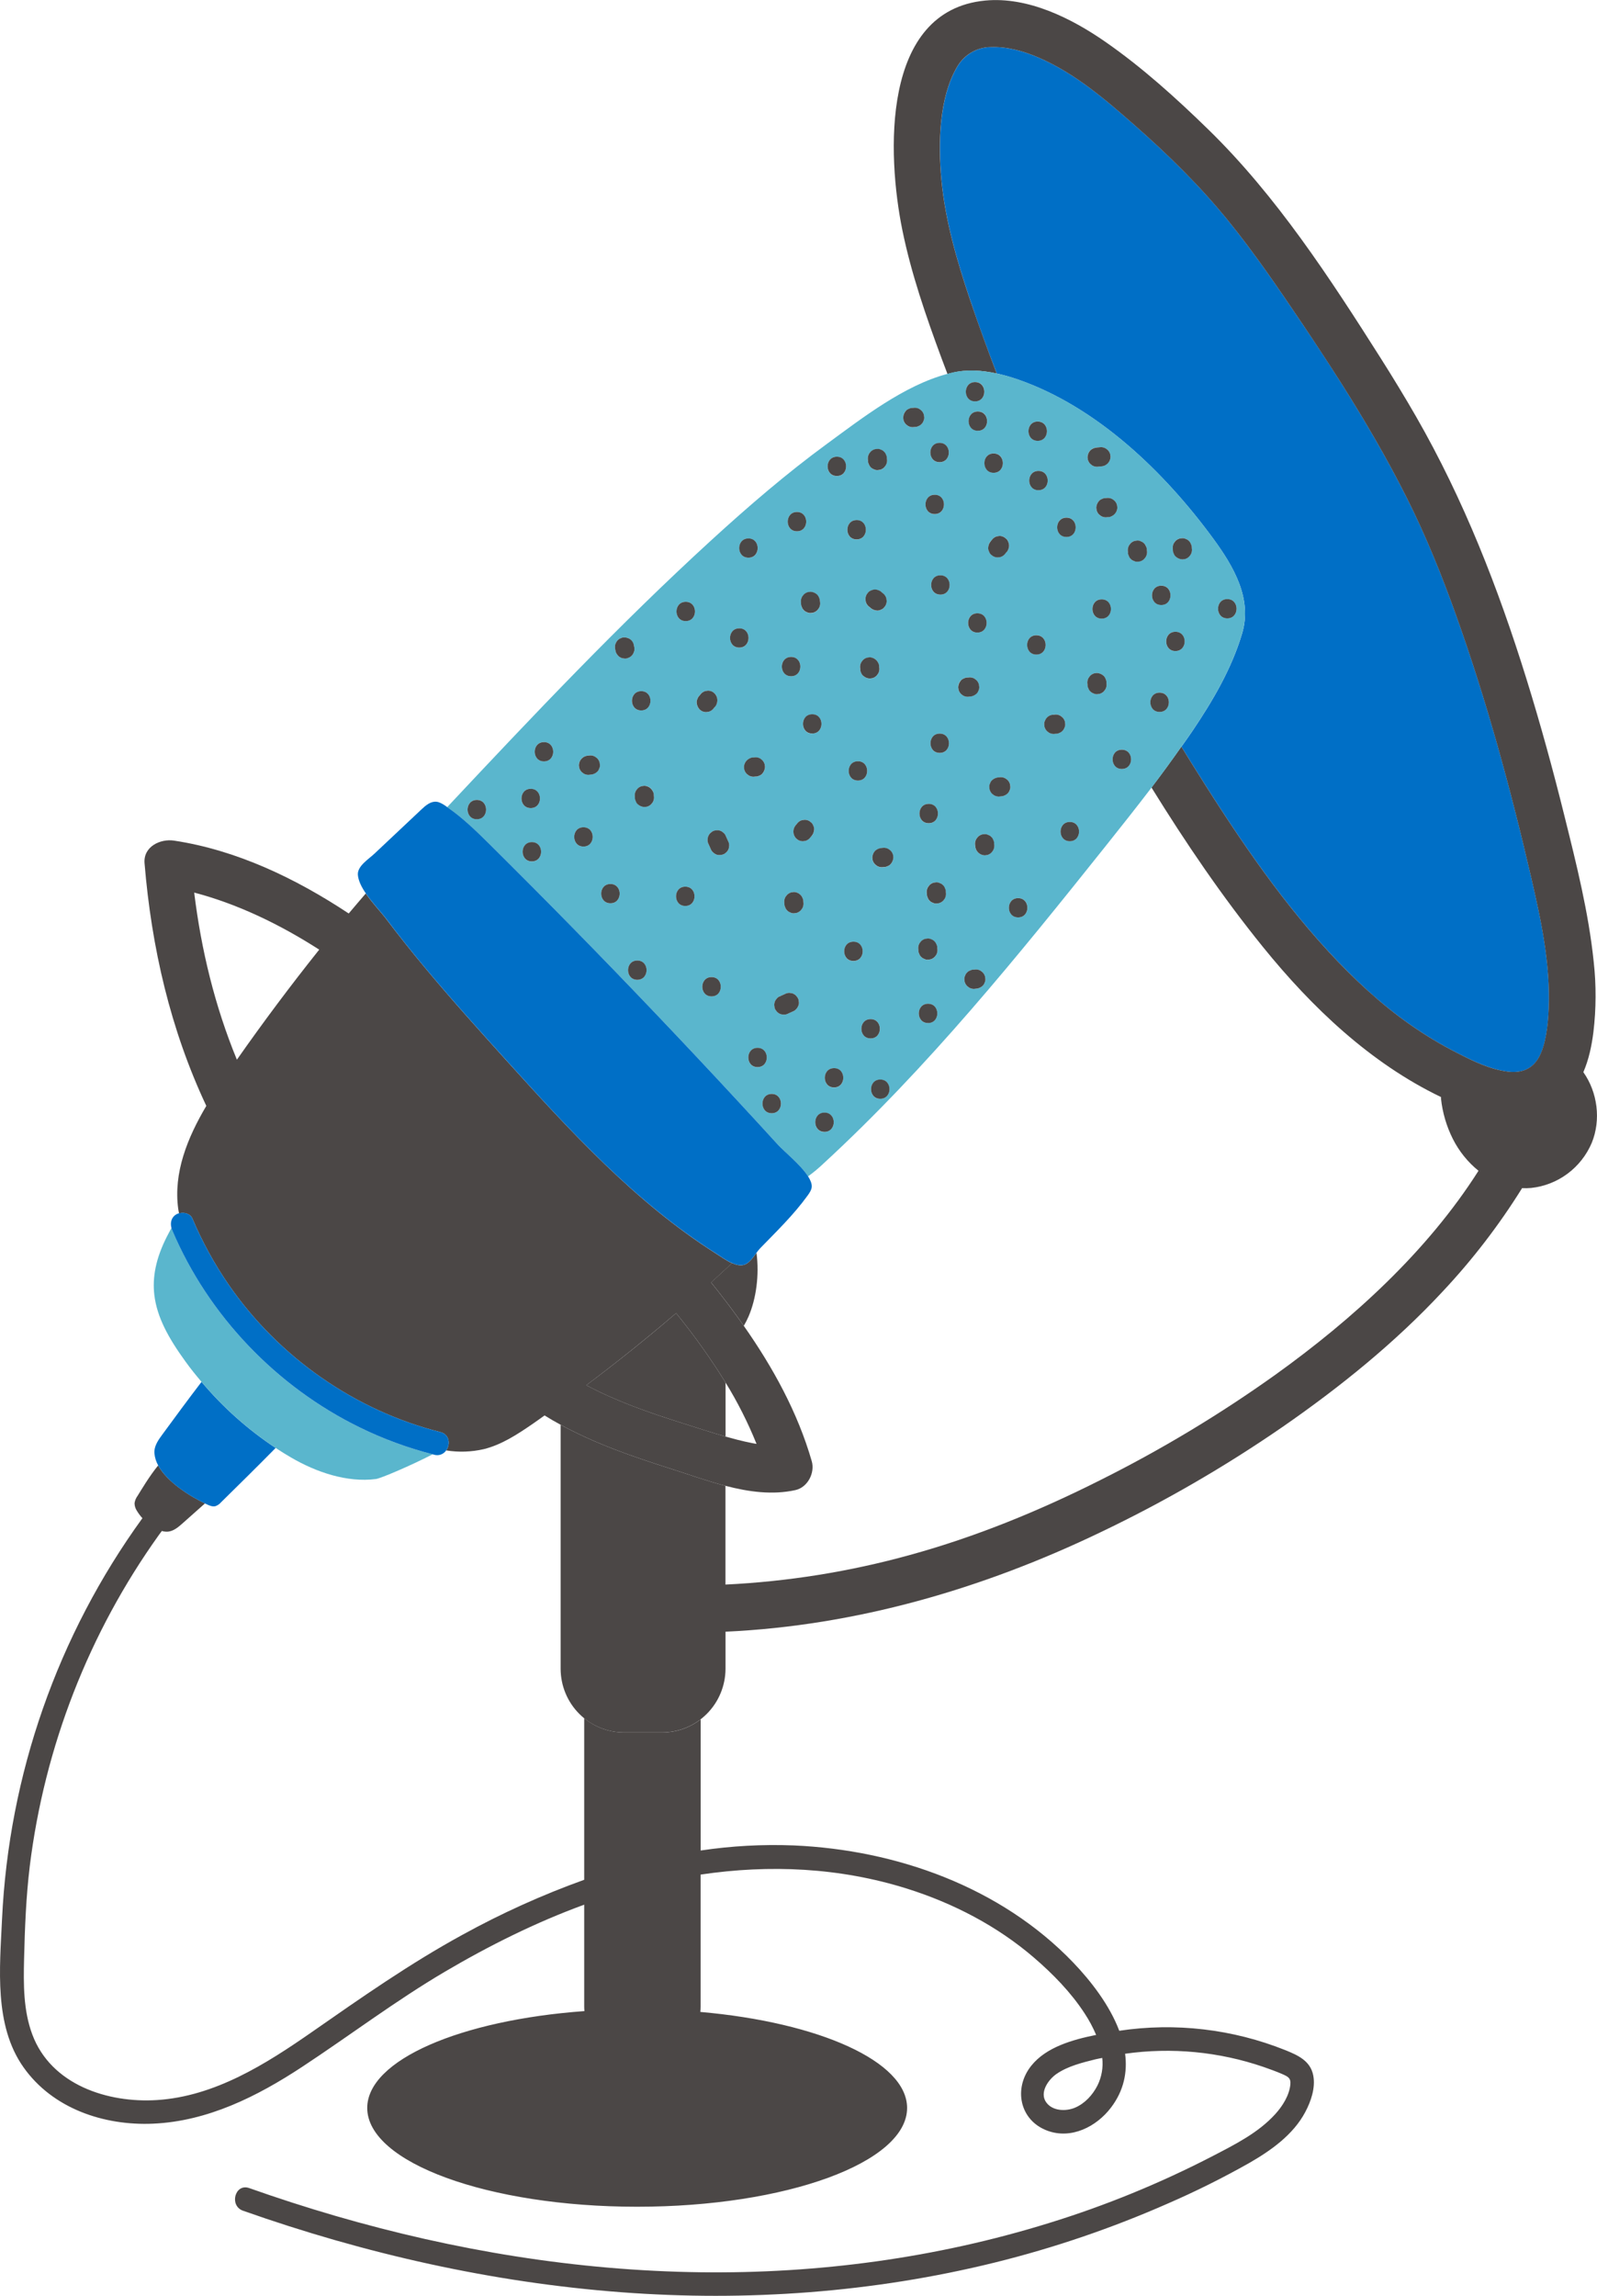<svg xmlns="http://www.w3.org/2000/svg" width="80" height="115" viewBox="0 0 80 115" fill="none"><path d="M66.543 47.655C67.799 49.02 69.178 50.306 70.653 51.333C71.412 51.865 72.208 52.343 73.035 52.763C73.824 53.162 74.631 53.565 75.547 53.68C76.257 53.768 76.783 53.518 77.088 52.966C77.439 52.34 77.549 51.361 77.583 50.522C77.672 48.299 77.207 46.121 76.709 43.969C75.684 39.548 74.49 35.161 72.966 30.886C72.242 28.854 71.441 26.863 70.472 24.937C69.472 22.944 68.343 21.02 67.152 19.136C66.537 18.167 65.908 17.207 65.265 16.257C64.064 14.476 62.855 12.691 61.5 11.024C60.099 9.296 58.514 7.747 56.846 6.279C55.387 4.995 53.87 3.692 52.076 2.907C51.286 2.561 50.448 2.329 49.623 2.36C49.279 2.365 48.942 2.461 48.646 2.638C48.35 2.816 48.106 3.068 47.937 3.37C47.046 4.899 46.991 7.162 47.16 8.994C47.351 11.055 47.943 13.078 48.601 15.031C49.017 16.267 49.462 17.492 49.932 18.709C50.29 18.788 50.643 18.888 50.989 19.009C54.955 20.385 58.324 23.639 60.772 26.976C61.792 28.368 62.741 29.984 62.223 31.729C61.697 33.501 60.747 35.111 59.722 36.632C59.547 36.892 59.364 37.145 59.183 37.402C59.336 37.65 59.487 37.899 59.641 38.147C61.724 41.488 63.891 44.774 66.543 47.655Z" fill="#006FC6"></path><path d="M49.929 18.708C49.462 17.49 49.019 16.265 48.598 15.03C47.94 13.076 47.348 11.053 47.157 8.992C46.988 7.161 47.043 4.898 47.934 3.369C48.103 3.067 48.347 2.814 48.643 2.637C48.939 2.46 49.276 2.364 49.62 2.359C50.447 2.327 51.284 2.559 52.073 2.905C53.867 3.69 55.384 4.994 56.843 6.278C58.511 7.746 60.093 9.294 61.497 11.022C62.852 12.689 64.061 14.474 65.262 16.255C65.903 17.207 66.532 18.166 67.149 19.135C68.34 21.018 69.469 22.942 70.469 24.935C71.438 26.863 72.239 28.853 72.963 30.885C74.487 35.159 75.681 39.547 76.706 43.968C77.204 46.12 77.669 48.297 77.58 50.521C77.546 51.36 77.433 52.339 77.085 52.964C76.779 53.516 76.254 53.767 75.544 53.679C74.628 53.565 73.821 53.162 73.032 52.761C72.205 52.341 71.409 51.863 70.65 51.331C69.178 50.304 67.796 49.018 66.54 47.654C63.888 44.772 61.721 41.486 59.638 38.144C59.484 37.896 59.332 37.65 59.18 37.399C58.694 38.092 58.195 38.775 57.683 39.449C59.393 42.214 61.225 44.913 63.264 47.431C65.716 50.462 68.651 53.255 72.185 54.952C72.185 54.979 72.185 54.999 72.185 55.028C72.26 55.736 72.463 56.424 72.783 57.058C73.094 57.672 73.53 58.213 74.064 58.645C71.485 62.704 67.748 66.086 63.917 68.841C61.129 70.834 58.19 72.604 55.127 74.135C52.056 75.681 48.883 76.983 45.567 77.894C42.554 78.726 39.461 79.222 36.341 79.372V74.426C35.401 74.182 34.477 73.848 33.609 73.572C31.701 72.965 29.825 72.32 28.084 71.368V83.594C28.087 84.438 28.42 85.246 29.012 85.842C29.604 86.438 30.406 86.775 31.243 86.778H33.185C34.021 86.773 34.823 86.437 35.414 85.841C36.006 85.245 36.34 84.437 36.344 83.594V81.733C42.879 81.433 49.221 79.591 55.129 76.752C58.308 75.234 61.363 73.466 64.266 71.463C67.132 69.475 69.887 67.254 72.269 64.692C73.762 63.102 75.094 61.367 76.248 59.514C76.4 59.521 76.552 59.519 76.704 59.505C77.363 59.434 77.991 59.188 78.524 58.791C79.057 58.394 79.476 57.861 79.737 57.247C80.207 56.097 80.031 54.716 79.316 53.706C79.588 53.077 79.732 52.395 79.82 51.701C79.96 50.527 79.965 49.342 79.834 48.167C79.578 45.703 78.969 43.285 78.373 40.887C77.8 38.576 77.171 36.278 76.465 34.005C75.048 29.445 73.322 25.024 70.944 20.88C70.376 19.892 69.781 18.915 69.171 17.951C66.618 13.927 63.945 9.817 60.526 6.483C58.92 4.917 57.217 3.377 55.377 2.099C53.666 0.909 51.487 -0.176 49.351 0.028C44.126 0.527 44.437 7.757 45.2 11.513C45.647 13.71 46.385 15.834 47.162 17.936C47.261 18.203 47.363 18.467 47.463 18.733C47.546 18.711 47.629 18.687 47.711 18.669C48.439 18.496 49.194 18.547 49.929 18.708Z" fill="#4B4746"></path><path d="M7.668 106.376C10.405 106.255 12.882 105.014 15.136 103.53C17.534 101.951 19.816 100.219 22.293 98.76C24.519 97.449 26.841 96.293 29.265 95.406V100.509C29.265 100.586 29.27 100.661 29.277 100.737C23.074 101.186 18.396 103.187 18.396 105.589C18.396 108.321 24.45 110.537 31.918 110.537C39.386 110.537 45.44 108.321 45.44 105.589C45.44 103.256 41.026 101.301 35.083 100.779C35.092 100.689 35.097 100.599 35.097 100.509V93.899C38.549 93.385 42.071 93.542 45.455 94.609C47.756 95.336 49.956 96.476 51.794 98.058C52.741 98.872 53.645 99.796 54.33 100.848C54.556 101.19 54.75 101.552 54.91 101.93C53.73 102.167 52.405 102.542 51.662 103.472C50.751 104.607 51.074 106.216 52.474 106.73C53.665 107.168 54.921 106.532 55.65 105.575C56.304 104.718 56.48 103.792 56.361 102.873C58.691 102.544 61.066 102.77 63.293 103.534C63.606 103.642 63.919 103.756 64.223 103.887C64.503 104.011 64.672 104.08 64.639 104.414C64.584 104.965 64.246 105.497 63.884 105.896C63.03 106.838 61.852 107.424 60.743 108.001C58.114 109.361 55.371 110.484 52.545 111.354C46.903 113.103 40.997 113.895 35.1 113.819C28.907 113.741 22.751 112.725 16.806 110.996C15.352 110.572 13.911 110.108 12.483 109.602C11.772 109.351 11.467 110.487 12.173 110.736C18.294 112.897 24.675 114.336 31.149 114.822C37.405 115.292 43.738 114.837 49.836 113.331C52.804 112.597 55.704 111.608 58.504 110.375C59.895 109.771 61.253 109.094 62.574 108.348C63.661 107.724 64.779 106.936 65.384 105.797C65.671 105.258 65.903 104.583 65.787 103.966C65.647 103.227 65.016 102.949 64.392 102.695C61.751 101.637 58.879 101.301 56.068 101.722C55.583 100.433 54.64 99.221 53.759 98.302C50.133 94.522 44.904 92.661 39.766 92.439C38.206 92.377 36.643 92.462 35.099 92.693V86.122C34.55 86.547 33.877 86.778 33.185 86.778H31.247C30.525 86.776 29.825 86.525 29.265 86.065V94.16C27.165 94.914 25.126 95.835 23.17 96.913C20.534 98.353 18.091 100.067 15.628 101.783C13.305 103.4 10.759 105.008 7.864 105.193C5.4 105.351 2.556 104.434 1.616 101.903C1.169 100.704 1.175 99.395 1.206 98.13C1.244 96.577 1.304 95.025 1.491 93.479C2.231 87.49 4.455 81.785 7.958 76.889C8.007 76.818 8.058 76.755 8.107 76.688C8.21 76.718 8.318 76.729 8.424 76.72C8.704 76.689 8.938 76.49 9.151 76.3L10.268 75.307C9.509 74.945 8.376 74.238 7.922 73.406C7.485 73.937 7.089 74.613 6.888 74.933C6.809 75.039 6.758 75.164 6.74 75.296C6.741 75.434 6.783 75.569 6.861 75.683C6.94 75.813 7.031 75.935 7.134 76.047C2.886 81.908 0.44 88.897 0.101 96.147C-0.011 98.573 -0.306 101.449 1.173 103.545C2.638 105.627 5.215 106.484 7.668 106.376ZM54.979 104.458C54.74 104.932 54.348 105.364 53.853 105.574C53.402 105.766 52.737 105.751 52.417 105.319C52.047 104.825 52.515 104.166 52.927 103.883C53.495 103.492 54.214 103.318 54.872 103.153C54.986 103.125 55.101 103.106 55.216 103.083C55.271 103.555 55.188 104.032 54.979 104.458Z" fill="#4B4746"></path><path d="M10.268 75.309L10.394 75.369C10.518 75.425 10.654 75.478 10.787 75.446C10.899 75.408 10.998 75.34 11.075 75.249C11.991 74.347 12.907 73.445 13.808 72.529C12.419 71.61 11.169 70.496 10.095 69.219C9.43 70.09 8.779 70.971 8.133 71.855C7.956 72.096 7.773 72.349 7.737 72.65C7.731 72.705 7.731 72.76 7.737 72.815C7.759 73.024 7.824 73.227 7.927 73.409C8.373 74.241 9.509 74.947 10.268 75.309Z" fill="#006FC6"></path><path d="M13.81 72.529C14.065 72.698 14.325 72.859 14.59 73.013C15.832 73.737 17.38 74.273 18.83 74.085C19.082 74.052 20.608 73.397 21.674 72.847C20.413 72.524 19.189 72.073 18.019 71.5C13.867 69.472 10.442 65.911 8.631 61.63C8.614 61.59 8.6 61.548 8.589 61.505C8.509 61.655 8.43 61.804 8.354 61.954C7.804 63.041 7.626 63.98 7.732 64.872C7.866 65.989 8.444 67.032 9.293 68.203C9.546 68.556 9.817 68.889 10.096 69.219C11.17 70.496 12.421 71.611 13.81 72.529Z" fill="#5AB6CD"></path><path d="M37.896 62.755C37.715 62.999 37.52 63.288 37.261 63.358C37.079 63.407 36.874 63.358 36.671 63.27C36.321 63.593 35.975 63.917 35.62 64.236C36.188 64.942 36.741 65.666 37.26 66.411C37.348 66.262 37.426 66.107 37.496 65.948C37.879 65.061 38.043 63.87 37.896 62.755Z" fill="#4B4746"></path><path d="M36.346 71.959V69.253C35.596 68.042 34.769 66.881 33.869 65.777C32.409 67.031 30.909 68.234 29.367 69.387C30.876 70.188 32.474 70.748 34.131 71.271C34.866 71.503 35.603 71.748 36.346 71.959Z" fill="#4B4746"></path><path d="M32.864 50.794C34.235 52.234 35.597 53.684 36.948 55.143C37.624 55.873 38.297 56.605 38.968 57.34C39.288 57.693 40.111 58.348 40.479 58.925C40.748 58.731 41.003 58.518 41.243 58.29C46.467 53.483 50.956 47.933 55.389 42.377C56.159 41.408 56.934 40.436 57.686 39.449C58.2 38.775 58.699 38.092 59.183 37.398C59.363 37.142 59.547 36.889 59.722 36.629C60.747 35.108 61.697 33.498 62.222 31.725C62.741 29.981 61.792 28.364 60.772 26.972C58.32 23.635 54.957 20.381 50.989 19.005C50.642 18.885 50.288 18.786 49.929 18.708C49.191 18.547 48.436 18.496 47.705 18.663C47.622 18.682 47.539 18.706 47.457 18.728C45.29 19.305 43.196 20.935 41.425 22.233C39.393 23.721 37.482 25.368 35.623 27.068C30.999 31.297 26.689 35.859 22.4 40.432C23.171 40.961 23.843 41.617 24.506 42.275C27.334 45.074 30.119 47.914 32.864 50.794ZM61.48 30.01C62.098 30.01 62.097 30.975 61.48 30.975C60.862 30.975 60.863 30.01 61.48 30.01ZM49.321 49.229C49.302 49.289 49.267 49.342 49.222 49.385C49.129 49.47 49.009 49.52 48.883 49.526L48.786 49.535C48.701 49.535 48.617 49.513 48.543 49.469L48.447 49.394C48.388 49.335 48.346 49.262 48.323 49.182L48.307 49.054C48.304 48.989 48.318 48.925 48.347 48.868C48.367 48.808 48.401 48.755 48.447 48.712C48.489 48.666 48.542 48.632 48.601 48.613C48.658 48.583 48.722 48.568 48.786 48.571L48.883 48.562C48.968 48.562 49.052 48.585 49.125 48.628L49.222 48.703C49.28 48.762 49.323 48.835 49.345 48.915C49.35 48.957 49.357 49.001 49.362 49.043C49.365 49.108 49.351 49.172 49.321 49.229ZM49.742 42.606C49.717 42.639 49.692 42.671 49.666 42.704C49.608 42.763 49.536 42.806 49.456 42.828L49.329 42.845C49.203 42.842 49.082 42.79 48.993 42.7C48.904 42.611 48.852 42.489 48.85 42.362C48.85 42.33 48.843 42.297 48.84 42.264C48.84 42.178 48.863 42.094 48.906 42.021C48.93 41.987 48.955 41.955 48.981 41.922C49.039 41.864 49.111 41.821 49.191 41.798L49.318 41.781C49.383 41.778 49.446 41.793 49.503 41.823C49.562 41.842 49.616 41.876 49.657 41.922C49.743 42.016 49.793 42.137 49.797 42.264C49.797 42.297 49.804 42.33 49.807 42.362C49.808 42.448 49.786 42.532 49.744 42.606H49.742ZM48.958 31.686C48.34 31.686 48.34 30.72 48.958 30.72C49.575 30.72 49.579 31.686 48.96 31.686H48.958ZM55.185 30.987C54.567 30.987 54.568 30.021 55.185 30.021C55.801 30.021 55.804 30.987 55.187 30.987H55.185ZM58.879 32.611C58.261 32.611 58.262 31.645 58.879 31.645C59.495 31.645 59.499 32.613 58.882 32.613L58.879 32.611ZM58.809 27.195L58.884 27.097C58.942 27.038 59.015 26.995 59.094 26.973L59.221 26.956C59.286 26.952 59.349 26.967 59.406 26.997C59.465 27.016 59.518 27.051 59.561 27.097C59.606 27.139 59.64 27.193 59.659 27.253C59.69 27.31 59.704 27.374 59.701 27.438C59.701 27.471 59.707 27.504 59.71 27.536C59.71 27.622 59.688 27.706 59.645 27.78L59.57 27.878C59.511 27.937 59.439 27.98 59.36 28.002L59.232 28.019C59.106 28.014 58.986 27.964 58.893 27.878C58.808 27.784 58.758 27.663 58.753 27.536C58.753 27.504 58.746 27.471 58.744 27.438C58.744 27.354 58.767 27.271 58.81 27.199L58.809 27.195ZM58.171 29.335C58.788 29.335 58.787 30.301 58.171 30.301C57.554 30.301 57.554 29.338 58.171 29.338L58.171 29.335ZM58.089 34.693C58.707 34.693 58.705 35.659 58.089 35.659C57.472 35.659 57.473 34.696 58.089 34.696L58.089 34.693ZM56.559 27.313L56.633 27.215C56.692 27.156 56.764 27.113 56.844 27.09L56.971 27.073C57.096 27.079 57.217 27.129 57.31 27.215C57.355 27.257 57.39 27.31 57.409 27.37C57.439 27.427 57.453 27.491 57.45 27.556C57.453 27.589 57.456 27.622 57.459 27.654C57.459 27.74 57.437 27.824 57.394 27.898C57.369 27.93 57.344 27.963 57.319 27.996C57.261 28.054 57.188 28.097 57.109 28.12L56.982 28.137C56.917 28.14 56.853 28.126 56.797 28.095C56.738 28.076 56.685 28.042 56.643 27.996C56.557 27.902 56.508 27.781 56.502 27.654C56.502 27.622 56.496 27.589 56.493 27.556C56.493 27.471 56.516 27.388 56.559 27.315L56.559 27.313ZM56.196 38.516C55.578 38.516 55.58 37.551 56.196 37.551C56.813 37.551 56.814 38.518 56.197 38.518L56.196 38.516ZM55.831 25.081C55.889 25.14 55.932 25.213 55.954 25.293L55.971 25.422C55.968 25.549 55.916 25.67 55.827 25.76C55.738 25.85 55.618 25.902 55.492 25.904L55.394 25.914C55.309 25.914 55.226 25.891 55.152 25.848L55.056 25.773C54.997 25.714 54.955 25.641 54.932 25.561C54.927 25.518 54.92 25.475 54.915 25.432C54.92 25.305 54.969 25.184 55.055 25.091C55.097 25.045 55.15 25.01 55.209 24.991C55.266 24.961 55.329 24.946 55.393 24.95L55.491 24.94C55.576 24.94 55.66 24.963 55.733 25.006L55.831 25.081ZM54.519 22.713C54.541 22.654 54.574 22.601 54.618 22.557C54.662 22.513 54.715 22.479 54.773 22.457C54.829 22.427 54.893 22.413 54.957 22.416L55.152 22.397C55.237 22.397 55.321 22.42 55.394 22.463L55.491 22.538C55.55 22.597 55.592 22.67 55.614 22.75C55.62 22.793 55.625 22.836 55.632 22.879C55.629 23.006 55.577 23.127 55.488 23.217C55.399 23.307 55.279 23.359 55.152 23.361L54.957 23.38C54.872 23.38 54.788 23.357 54.715 23.314L54.618 23.239C54.56 23.18 54.517 23.107 54.495 23.027C54.49 22.984 54.483 22.942 54.478 22.898C54.475 22.834 54.489 22.77 54.519 22.712V22.713ZM54.534 33.95C54.558 33.917 54.584 33.885 54.609 33.852C54.667 33.793 54.739 33.75 54.819 33.728L54.946 33.711C55.072 33.716 55.192 33.766 55.285 33.852C55.331 33.894 55.365 33.948 55.384 34.007C55.414 34.065 55.428 34.129 55.426 34.194C55.426 34.226 55.431 34.259 55.435 34.292C55.435 34.377 55.412 34.462 55.369 34.535C55.344 34.568 55.319 34.6 55.295 34.633C55.236 34.692 55.164 34.734 55.084 34.757L54.957 34.775C54.893 34.778 54.829 34.763 54.772 34.733C54.713 34.714 54.66 34.679 54.618 34.633C54.533 34.54 54.483 34.419 54.478 34.292C54.474 34.259 54.471 34.226 54.468 34.194C54.468 34.108 54.49 34.023 54.534 33.95V33.95ZM53.591 42.138C52.973 42.138 52.973 41.172 53.591 41.172C54.208 41.172 54.207 42.138 53.591 42.138ZM53.422 25.928C54.041 25.928 54.039 26.894 53.422 26.894C52.806 26.894 52.806 25.928 53.422 25.928ZM52.786 35.797L52.883 35.788C52.968 35.788 53.051 35.811 53.125 35.855L53.222 35.93C53.281 35.989 53.323 36.062 53.346 36.142L53.362 36.27C53.365 36.335 53.351 36.399 53.321 36.457C53.3 36.515 53.266 36.568 53.222 36.612C53.178 36.656 53.126 36.69 53.068 36.711C53.011 36.742 52.947 36.756 52.883 36.753L52.786 36.763C52.701 36.763 52.617 36.74 52.544 36.697L52.447 36.621C52.388 36.562 52.346 36.489 52.323 36.409L52.306 36.281C52.303 36.216 52.318 36.152 52.348 36.095C52.385 36.009 52.446 35.935 52.524 35.882C52.601 35.83 52.692 35.8 52.786 35.798V35.797ZM52.02 24.552C51.402 24.552 51.403 23.587 52.02 23.587C52.636 23.587 52.637 24.555 52.02 24.555V24.552ZM51.982 21.113C52.6 21.113 52.599 22.08 51.982 22.08C51.365 22.08 51.365 21.116 51.982 21.116V21.113ZM51.916 31.819C52.534 31.819 52.533 32.785 51.916 32.785C51.299 32.785 51.3 31.822 51.916 31.822V31.819ZM51.005 44.985C51.623 44.985 51.622 45.951 51.005 45.951C50.389 45.951 50.386 44.986 51.003 44.986L51.005 44.985ZM50.614 39.409C50.617 39.474 50.603 39.538 50.573 39.595C50.554 39.655 50.52 39.708 50.474 39.751C50.381 39.837 50.261 39.887 50.135 39.892L50.038 39.902C49.953 39.902 49.869 39.879 49.796 39.835L49.699 39.76C49.64 39.701 49.598 39.628 49.575 39.548L49.559 39.42C49.556 39.355 49.57 39.291 49.6 39.234C49.619 39.174 49.653 39.121 49.699 39.079C49.791 38.992 49.912 38.943 50.038 38.938L50.135 38.928C50.22 38.928 50.304 38.951 50.377 38.995L50.474 39.07C50.533 39.129 50.575 39.202 50.598 39.282L50.614 39.409ZM50.409 26.986C50.455 27.029 50.489 27.082 50.509 27.142C50.536 27.2 50.55 27.264 50.55 27.328C50.55 27.393 50.536 27.456 50.509 27.515C50.489 27.574 50.455 27.627 50.409 27.67L50.321 27.777C50.263 27.836 50.19 27.879 50.111 27.901L49.983 27.918C49.898 27.919 49.815 27.896 49.742 27.853L49.644 27.777C49.598 27.735 49.564 27.681 49.545 27.622C49.518 27.564 49.504 27.5 49.504 27.436C49.504 27.372 49.518 27.308 49.545 27.25C49.564 27.19 49.598 27.137 49.644 27.095L49.732 26.986C49.791 26.928 49.863 26.885 49.943 26.862L50.069 26.846C50.155 26.846 50.238 26.868 50.312 26.912L50.409 26.986ZM49.779 23.678C49.161 23.678 49.162 22.713 49.779 22.713C50.395 22.713 50.39 23.682 49.774 23.682L49.779 23.678ZM48.989 21.575C48.371 21.575 48.373 20.609 48.989 20.609C49.606 20.609 49.601 21.578 48.984 21.578L48.989 21.575ZM48.849 19.136C49.466 19.136 49.465 20.102 48.849 20.102C48.232 20.102 48.227 19.14 48.845 19.14L48.849 19.136ZM48.038 34.233C48.057 34.174 48.091 34.12 48.137 34.078C48.179 34.032 48.232 33.998 48.291 33.978C48.348 33.948 48.411 33.934 48.475 33.937L48.573 33.928C48.658 33.927 48.742 33.95 48.815 33.993L48.912 34.069C48.971 34.127 49.013 34.2 49.035 34.281L49.052 34.409C49.055 34.473 49.041 34.538 49.011 34.595C48.992 34.654 48.958 34.708 48.912 34.75C48.819 34.836 48.699 34.886 48.573 34.891L48.475 34.9C48.391 34.901 48.307 34.878 48.234 34.835L48.137 34.759C48.078 34.7 48.036 34.627 48.014 34.547C48.008 34.504 48.003 34.462 47.996 34.419C47.994 34.354 48.008 34.29 48.038 34.233ZM35.644 49.91C35.026 49.91 35.026 48.944 35.644 48.944C36.261 48.944 36.26 49.91 35.644 49.91ZM40.186 45.508L40.111 45.605C40.053 45.665 39.98 45.708 39.901 45.73L39.773 45.747C39.709 45.75 39.645 45.736 39.588 45.706C39.529 45.686 39.476 45.652 39.434 45.605C39.388 45.563 39.354 45.51 39.335 45.45C39.305 45.393 39.291 45.329 39.294 45.265C39.294 45.231 39.288 45.199 39.284 45.166C39.284 45.081 39.307 44.996 39.35 44.922L39.425 44.825C39.483 44.766 39.556 44.723 39.635 44.701L39.763 44.683C39.827 44.681 39.891 44.695 39.948 44.725C40.005 44.747 40.058 44.781 40.102 44.825C40.145 44.869 40.179 44.922 40.201 44.98C40.231 45.038 40.245 45.102 40.242 45.166C40.242 45.199 40.248 45.231 40.252 45.265C40.251 45.35 40.229 45.434 40.186 45.508ZM40.742 41.733C40.723 41.793 40.689 41.847 40.643 41.889L40.555 41.997C40.496 42.055 40.424 42.098 40.345 42.121L40.218 42.138C40.133 42.138 40.049 42.115 39.976 42.072L39.879 41.997C39.791 41.905 39.743 41.782 39.743 41.655C39.743 41.528 39.791 41.405 39.879 41.313L39.967 41.206C40.025 41.147 40.098 41.104 40.177 41.082L40.304 41.065C40.389 41.065 40.473 41.087 40.547 41.131L40.643 41.206C40.689 41.248 40.723 41.302 40.742 41.361C40.772 41.419 40.786 41.483 40.783 41.548C40.786 41.612 40.772 41.676 40.742 41.733ZM43.615 51.05C44.233 51.05 44.231 52.016 43.615 52.016C42.998 52.016 42.993 51.05 43.612 51.05L43.615 51.05ZM42.978 39.099C42.361 39.099 42.362 38.133 42.978 38.133C43.595 38.133 43.593 39.098 42.976 39.098L42.978 39.099ZM43.084 33.41C43.084 33.325 43.107 33.241 43.15 33.167L43.225 33.069C43.283 33.01 43.356 32.967 43.435 32.945L43.563 32.928C43.657 32.926 43.749 32.954 43.828 33.007C43.906 33.06 43.966 33.136 44.001 33.225C44.031 33.282 44.046 33.346 44.044 33.41C44.044 33.443 44.05 33.476 44.053 33.508C44.053 33.594 44.03 33.678 43.987 33.753L43.912 33.85C43.854 33.909 43.782 33.952 43.702 33.974L43.575 33.992C43.449 33.987 43.328 33.937 43.236 33.851C43.188 33.808 43.153 33.754 43.133 33.693C43.103 33.635 43.089 33.571 43.092 33.506C43.09 33.472 43.088 33.44 43.084 33.41ZM44.096 55.043C43.478 55.043 43.479 54.078 44.096 54.078C44.712 54.078 44.712 55.039 44.096 55.039V55.043ZM46.489 51.246C45.871 51.246 45.872 50.28 46.489 50.28C47.106 50.28 47.106 51.242 46.489 51.242V51.246ZM46.897 47.837L46.822 47.935C46.764 47.994 46.691 48.037 46.612 48.059L46.485 48.077C46.421 48.079 46.357 48.065 46.3 48.035C46.241 48.016 46.188 47.981 46.146 47.935C46.1 47.893 46.066 47.839 46.047 47.779C46.017 47.722 46.003 47.658 46.006 47.594C46.006 47.561 45.999 47.528 45.996 47.496C45.996 47.41 46.019 47.326 46.062 47.252L46.137 47.154C46.195 47.095 46.267 47.052 46.347 47.03L46.474 47.012C46.539 47.01 46.602 47.024 46.66 47.054C46.745 47.092 46.819 47.153 46.871 47.231C46.923 47.31 46.952 47.401 46.954 47.496C46.954 47.528 46.96 47.561 46.964 47.594C46.962 47.678 46.94 47.761 46.897 47.834V47.837ZM46.523 40.271C47.14 40.271 47.139 41.237 46.523 41.237C45.906 41.237 45.906 40.267 46.523 40.267V40.271ZM47.319 45.023L47.244 45.121C47.185 45.179 47.113 45.222 47.034 45.245L46.906 45.262C46.842 45.265 46.778 45.25 46.721 45.22C46.662 45.201 46.609 45.167 46.567 45.121C46.521 45.078 46.487 45.025 46.468 44.965C46.437 44.907 46.422 44.84 46.426 44.774C46.426 44.742 46.42 44.708 46.416 44.676C46.416 44.59 46.439 44.506 46.482 44.432C46.507 44.399 46.532 44.367 46.557 44.334C46.615 44.275 46.688 44.233 46.767 44.21L46.895 44.193C46.959 44.19 47.023 44.204 47.079 44.235C47.138 44.254 47.191 44.288 47.233 44.334C47.319 44.428 47.368 44.549 47.373 44.676C47.373 44.708 47.379 44.742 47.383 44.774C47.383 44.86 47.361 44.944 47.319 45.019V45.023ZM47.074 37.716C46.456 37.716 46.457 36.749 47.074 36.749C47.69 36.749 47.687 37.716 47.074 37.716ZM47.108 29.787C46.49 29.787 46.491 28.821 47.108 28.821C47.724 28.821 47.724 29.784 47.108 29.784V29.787ZM47.068 22.188C47.686 22.188 47.685 23.153 47.068 23.153C46.451 23.153 46.451 22.188 47.068 22.188ZM46.823 24.787C47.441 24.787 47.44 25.753 46.823 25.753C46.207 25.753 46.206 24.784 46.823 24.784V24.787ZM45.282 20.732C45.301 20.672 45.336 20.619 45.382 20.576C45.423 20.53 45.477 20.496 45.536 20.477C45.593 20.447 45.656 20.432 45.721 20.435L45.818 20.426C45.903 20.426 45.986 20.448 46.06 20.491L46.156 20.567C46.215 20.626 46.258 20.699 46.28 20.779C46.285 20.822 46.291 20.864 46.297 20.907C46.3 20.972 46.286 21.036 46.256 21.093C46.237 21.152 46.203 21.206 46.156 21.248C46.114 21.294 46.061 21.329 46.002 21.348C45.946 21.379 45.882 21.393 45.818 21.39L45.721 21.399C45.636 21.4 45.552 21.377 45.478 21.334L45.382 21.258C45.323 21.2 45.28 21.127 45.258 21.046L45.241 20.918C45.238 20.852 45.253 20.787 45.283 20.729L45.282 20.732ZM44.61 42.613C44.669 42.672 44.711 42.744 44.733 42.825L44.75 42.953C44.745 43.08 44.695 43.2 44.61 43.294C44.568 43.34 44.515 43.375 44.456 43.394C44.399 43.424 44.335 43.438 44.271 43.436L44.174 43.445C44.089 43.445 44.005 43.423 43.932 43.379L43.835 43.304C43.777 43.245 43.734 43.172 43.712 43.092C43.706 43.049 43.7 43.007 43.694 42.964C43.699 42.837 43.749 42.715 43.835 42.622C43.927 42.536 44.047 42.486 44.173 42.481L44.27 42.471C44.356 42.471 44.439 42.494 44.513 42.537L44.61 42.613ZM43.535 22.729L43.61 22.632C43.668 22.573 43.74 22.53 43.82 22.507L43.947 22.49C44.011 22.487 44.075 22.502 44.132 22.532C44.191 22.551 44.244 22.585 44.286 22.632C44.331 22.674 44.366 22.727 44.385 22.787C44.415 22.844 44.429 22.909 44.427 22.973C44.427 23.006 44.432 23.038 44.436 23.071C44.435 23.157 44.413 23.241 44.37 23.315L44.295 23.413C44.236 23.472 44.164 23.514 44.085 23.537L43.957 23.554C43.893 23.557 43.829 23.543 43.772 23.512C43.687 23.475 43.613 23.413 43.561 23.335C43.509 23.257 43.48 23.166 43.478 23.071C43.478 23.038 43.472 23.006 43.468 22.973C43.468 22.885 43.492 22.799 43.536 22.723L43.535 22.729ZM43.491 29.677C43.533 29.631 43.586 29.596 43.645 29.577C43.703 29.549 43.766 29.535 43.83 29.535C43.894 29.535 43.958 29.549 44.015 29.577C44.074 29.596 44.127 29.631 44.169 29.677L44.276 29.766C44.334 29.825 44.377 29.898 44.399 29.978L44.416 30.106C44.416 30.191 44.394 30.276 44.351 30.35L44.276 30.447C44.234 30.494 44.181 30.528 44.122 30.547C44.065 30.577 44.001 30.591 43.937 30.588C43.811 30.584 43.691 30.534 43.599 30.447L43.491 30.358C43.433 30.3 43.39 30.227 43.368 30.146L43.351 30.019C43.351 29.933 43.373 29.849 43.416 29.774L43.491 29.677ZM42.91 26.058C43.528 26.058 43.527 27.023 42.91 27.023C42.294 27.023 42.292 26.052 42.912 26.052L42.91 26.058ZM42.751 47.175C43.369 47.175 43.368 48.141 42.751 48.141C42.133 48.141 42.136 47.17 42.752 47.17L42.751 47.175ZM41.92 22.884C42.538 22.884 42.537 23.849 41.92 23.849C41.304 23.849 41.305 22.878 41.922 22.878L41.92 22.884ZM41.78 53.51C42.398 53.51 42.397 54.476 41.78 54.476C41.164 54.476 41.163 53.504 41.78 53.504V53.51ZM41.303 56.701C40.685 56.701 40.686 55.736 41.303 55.736C41.919 55.736 41.92 56.695 41.303 56.695V56.701ZM40.687 36.748C40.07 36.748 40.071 35.782 40.687 35.782C41.304 35.782 41.305 36.742 40.687 36.742V36.748ZM40.597 29.649C40.723 29.654 40.843 29.704 40.936 29.79C41.022 29.884 41.072 30.005 41.076 30.132C41.076 30.165 41.083 30.197 41.086 30.23C41.086 30.316 41.063 30.4 41.02 30.474L40.945 30.571C40.887 30.63 40.815 30.673 40.735 30.696L40.608 30.713C40.543 30.716 40.479 30.701 40.423 30.671C40.363 30.652 40.31 30.618 40.268 30.571C40.222 30.529 40.188 30.476 40.169 30.416C40.139 30.359 40.125 30.294 40.128 30.23C40.128 30.197 40.122 30.165 40.118 30.132C40.119 30.046 40.142 29.962 40.184 29.888L40.259 29.79C40.318 29.731 40.39 29.689 40.469 29.667L40.597 29.649ZM39.923 25.646C40.541 25.646 40.54 26.613 39.923 26.613C39.306 26.613 39.306 25.646 39.923 25.646ZM39.63 32.907C40.248 32.907 40.247 33.873 39.63 33.873C39.014 33.873 39.011 32.907 39.63 32.907ZM38.803 50.215C38.817 50.154 38.846 50.097 38.888 50.051C38.922 49.999 38.968 49.956 39.023 49.926L39.303 49.8C39.376 49.757 39.46 49.734 39.545 49.734L39.672 49.752C39.752 49.774 39.824 49.816 39.882 49.876L39.957 49.973C39.992 50.027 40.011 50.089 40.014 50.152C40.028 50.216 40.025 50.283 40.006 50.345C39.967 50.464 39.89 50.566 39.786 50.634L39.505 50.761C39.432 50.804 39.348 50.827 39.263 50.827L39.136 50.809C39.057 50.787 38.984 50.744 38.926 50.685L38.851 50.587C38.816 50.534 38.797 50.472 38.794 50.408C38.779 50.344 38.782 50.278 38.801 50.215H38.803ZM38.659 55.762C38.041 55.762 38.042 54.796 38.659 54.796C39.276 54.796 39.274 55.762 38.658 55.762H38.659ZM37.949 53.456C37.331 53.456 37.332 52.49 37.949 52.49C38.565 52.49 38.563 53.456 37.949 53.456ZM38.185 38.079C38.243 38.137 38.286 38.21 38.308 38.29L38.325 38.419C38.32 38.546 38.27 38.667 38.185 38.76C38.143 38.807 38.09 38.841 38.031 38.86C37.974 38.89 37.91 38.905 37.846 38.902L37.748 38.911C37.663 38.911 37.58 38.888 37.507 38.845L37.409 38.77C37.351 38.711 37.309 38.638 37.287 38.558C37.281 38.516 37.275 38.472 37.269 38.43C37.268 38.335 37.295 38.242 37.348 38.163C37.401 38.084 37.476 38.023 37.564 37.988C37.621 37.959 37.684 37.944 37.748 37.947L37.846 37.937C37.931 37.938 38.014 37.961 38.088 38.004L38.185 38.079ZM37.494 26.974C38.112 26.974 38.111 27.939 37.494 27.939C36.877 27.939 36.875 26.97 37.492 26.97L37.494 26.974ZM37.036 31.476C37.654 31.476 37.653 32.442 37.036 32.442C36.419 32.442 36.417 31.473 37.034 31.473L37.036 31.476ZM36.049 41.606C36.11 41.62 36.166 41.65 36.212 41.692C36.264 41.726 36.306 41.773 36.335 41.828L36.463 42.11C36.506 42.184 36.528 42.269 36.528 42.355L36.511 42.483C36.488 42.563 36.446 42.636 36.388 42.695L36.29 42.77C36.177 42.83 36.046 42.847 35.921 42.819C35.803 42.78 35.702 42.702 35.635 42.597L35.508 42.315C35.465 42.241 35.442 42.157 35.442 42.071C35.447 42.028 35.454 41.986 35.459 41.943C35.482 41.863 35.524 41.79 35.583 41.731L35.679 41.656C35.733 41.621 35.794 41.601 35.858 41.599C35.921 41.584 35.987 41.586 36.049 41.606ZM34.936 35.001C34.955 34.941 34.989 34.887 35.035 34.845L35.123 34.737C35.181 34.678 35.254 34.636 35.333 34.614L35.461 34.596C35.546 34.596 35.629 34.619 35.703 34.662L35.799 34.737C35.845 34.78 35.879 34.834 35.899 34.893C35.934 34.981 35.944 35.078 35.926 35.172C35.909 35.265 35.864 35.352 35.799 35.42C35.77 35.456 35.74 35.491 35.712 35.528C35.653 35.587 35.581 35.63 35.501 35.652L35.374 35.67C35.289 35.669 35.206 35.647 35.132 35.603C35.099 35.578 35.067 35.553 35.035 35.528C34.95 35.434 34.9 35.313 34.895 35.187C34.892 35.122 34.906 35.058 34.936 35.001ZM34.351 30.146C34.969 30.146 34.968 31.111 34.351 31.111C33.734 31.111 33.734 30.146 34.351 30.146ZM34.329 44.414C34.947 44.414 34.945 45.38 34.329 45.38C33.712 45.38 33.712 44.414 34.329 44.414ZM31.923 49.08C31.305 49.08 31.307 48.114 31.923 48.114C32.54 48.114 32.543 49.08 31.923 49.08ZM32.711 39.659C32.741 39.716 32.755 39.78 32.752 39.844C32.752 39.878 32.758 39.91 32.761 39.943C32.762 40.029 32.739 40.113 32.696 40.187L32.624 40.284C32.566 40.343 32.493 40.385 32.414 40.408L32.286 40.425C32.16 40.422 32.04 40.37 31.951 40.28C31.861 40.19 31.81 40.069 31.807 39.942C31.807 39.91 31.801 39.877 31.798 39.844C31.798 39.758 31.82 39.674 31.863 39.6L31.938 39.503C31.996 39.444 32.069 39.401 32.148 39.379L32.276 39.361C32.37 39.36 32.463 39.387 32.541 39.441C32.619 39.494 32.679 39.57 32.714 39.658L32.711 39.659ZM32.118 35.587C31.5 35.587 31.501 34.621 32.118 34.621C32.735 34.621 32.737 35.586 32.121 35.586L32.118 35.587ZM30.821 32.281C30.837 32.243 30.853 32.204 30.87 32.166C30.911 32.094 30.97 32.034 31.041 31.992C31.079 31.976 31.118 31.96 31.155 31.944C31.217 31.924 31.283 31.921 31.347 31.935C31.41 31.938 31.472 31.957 31.525 31.992C31.629 32.06 31.707 32.162 31.745 32.281C31.752 32.313 31.758 32.345 31.765 32.377C31.788 32.461 31.788 32.55 31.765 32.634L31.717 32.749C31.675 32.821 31.616 32.88 31.544 32.922L31.43 32.971C31.368 32.991 31.302 32.994 31.239 32.98C31.176 32.977 31.114 32.957 31.061 32.922C31.006 32.893 30.96 32.851 30.926 32.798C30.884 32.752 30.855 32.695 30.841 32.634C30.834 32.602 30.828 32.57 30.821 32.538C30.798 32.454 30.798 32.365 30.821 32.281ZM30.579 44.28C31.197 44.28 31.196 45.245 30.579 45.245C29.962 45.245 29.962 44.28 30.579 44.28ZM29.038 38.144C29.075 38.058 29.136 37.984 29.214 37.932C29.291 37.879 29.382 37.85 29.475 37.848L29.573 37.838C29.658 37.838 29.741 37.861 29.814 37.904C29.848 37.929 29.88 37.954 29.912 37.98C29.97 38.038 30.013 38.111 30.035 38.191L30.052 38.319C30.055 38.384 30.041 38.448 30.011 38.506C29.992 38.565 29.958 38.619 29.912 38.661C29.819 38.748 29.699 38.798 29.573 38.802L29.475 38.812C29.39 38.812 29.307 38.789 29.234 38.746L29.136 38.671C29.078 38.612 29.036 38.539 29.013 38.459L28.996 38.331C28.994 38.266 29.008 38.201 29.039 38.144H29.038ZM29.226 41.438C29.844 41.438 29.843 42.404 29.226 42.404C28.61 42.404 28.611 41.438 29.227 41.438H29.226ZM26.643 43.151C26.026 43.151 26.026 42.185 26.643 42.185C27.259 42.185 27.26 43.151 26.643 43.151ZM27.249 37.173C27.867 37.173 27.866 38.139 27.249 38.139C26.632 38.139 26.632 37.17 27.249 37.17V37.173ZM26.586 39.516C27.204 39.516 27.203 40.481 26.586 40.481C25.969 40.481 25.968 39.513 26.586 39.513V39.516ZM23.886 41.033C23.268 41.033 23.269 40.068 23.886 40.068C24.503 40.068 24.503 41.033 23.886 41.033Z" fill="#5AB6CD"></path><path d="M9.637 61.036C10.129 62.199 10.737 63.309 11.452 64.348C13.963 67.989 17.794 70.663 22.061 71.734C22.523 71.851 22.567 72.348 22.352 72.652C22.977 72.752 23.616 72.73 24.233 72.589C25.119 72.37 25.901 71.859 26.655 71.342C26.865 71.201 27.071 71.046 27.28 70.9C27.545 71.065 27.814 71.222 28.088 71.369C29.831 72.322 31.705 72.967 33.613 73.573C34.482 73.85 35.406 74.184 36.345 74.427C37.51 74.73 38.701 74.894 39.848 74.639C40.458 74.502 40.833 73.779 40.664 73.192C39.959 70.748 38.724 68.502 37.262 66.416C36.74 65.671 36.19 64.946 35.622 64.241C35.972 63.922 36.323 63.598 36.673 63.275C36.368 63.142 36.066 62.916 35.85 62.781C31.821 60.223 28.549 56.64 25.345 53.094C23.976 51.578 22.609 50.059 21.302 48.489C20.636 47.69 19.986 46.878 19.359 46.048C19.095 45.695 18.648 45.234 18.323 44.755C18.037 45.089 17.75 45.42 17.469 45.757C14.8 43.992 11.859 42.584 8.719 42.107C8.04 42.003 7.171 42.4 7.241 43.241C7.591 47.476 8.539 51.577 10.335 55.395C9.386 57 8.681 58.743 8.928 60.556C8.938 60.632 8.956 60.706 8.97 60.782C9.214 60.709 9.532 60.788 9.637 61.036ZM33.869 65.777C34.769 66.881 35.596 68.042 36.346 69.253C36.949 70.231 37.468 71.26 37.898 72.326C37.828 72.314 37.758 72.302 37.688 72.288C37.44 72.24 37.193 72.183 36.947 72.121C36.747 72.07 36.548 72.015 36.349 71.959C35.605 71.747 34.872 71.503 34.135 71.271C32.477 70.748 30.879 70.188 29.37 69.387C30.908 68.233 32.407 67.03 33.869 65.777ZM9.728 44.71C11.941 45.291 14.054 46.325 15.991 47.568C14.559 49.362 13.185 51.199 11.867 53.081C10.765 50.406 10.08 47.588 9.728 44.71Z" fill="#4B4746"></path><path d="M21.299 48.482C22.607 50.052 23.974 51.571 25.343 53.087C28.547 56.637 31.818 60.216 35.848 62.774C36.063 62.911 36.365 63.137 36.671 63.268C36.874 63.356 37.079 63.405 37.261 63.356C37.52 63.285 37.715 62.997 37.895 62.753C37.952 62.673 38.013 62.598 38.079 62.527C38.911 61.668 39.746 60.866 40.453 59.89C40.547 59.761 40.659 59.598 40.664 59.433C40.668 59.279 40.594 59.105 40.479 58.923C40.111 58.346 39.288 57.688 38.968 57.338C38.297 56.603 37.624 55.87 36.948 55.141C35.597 53.682 34.236 52.233 32.864 50.792C30.12 47.912 27.335 45.072 24.509 42.273C23.845 41.615 23.171 40.959 22.403 40.43C22.365 40.404 22.329 40.374 22.29 40.348C22.156 40.26 22.01 40.172 21.853 40.159C21.568 40.135 21.322 40.346 21.114 40.542L18.756 42.762C18.476 43.029 17.893 43.38 17.927 43.821C17.95 44.116 18.109 44.432 18.32 44.743C18.645 45.222 19.091 45.687 19.356 46.036C19.983 46.871 20.634 47.683 21.299 48.482Z" fill="#006FC6"></path><path d="M26.587 40.478C27.204 40.478 27.204 39.513 26.587 39.513C25.969 39.513 25.969 40.478 26.587 40.478Z" fill="#4B4746"></path><path d="M34.329 45.38C34.945 45.38 34.947 44.414 34.329 44.414C33.711 44.414 33.711 45.38 34.329 45.38Z" fill="#4B4746"></path><path d="M30.579 45.245C31.196 45.245 31.197 44.28 30.579 44.28C29.961 44.28 29.962 45.245 30.579 45.245Z" fill="#4B4746"></path><path d="M48.984 21.578C49.601 21.578 49.602 20.613 48.984 20.613C48.367 20.613 48.367 21.578 48.984 21.578Z" fill="#4B4746"></path><path d="M49.774 23.682C50.391 23.682 50.392 22.716 49.774 22.716C49.156 22.716 49.159 23.682 49.774 23.682Z" fill="#4B4746"></path><path d="M47.068 23.15C47.685 23.15 47.686 22.184 47.068 22.184C46.45 22.184 46.451 23.15 47.068 23.15Z" fill="#4B4746"></path><path d="M51.983 22.082C52.599 22.082 52.6 21.116 51.983 21.116C51.365 21.116 51.365 22.082 51.983 22.082Z" fill="#4B4746"></path><path d="M48.845 20.105C49.462 20.105 49.462 19.14 48.845 19.14C48.228 19.14 48.227 20.105 48.845 20.105Z" fill="#4B4746"></path><path d="M45.383 21.256L45.48 21.331C45.553 21.375 45.637 21.398 45.722 21.397L45.82 21.388C45.884 21.391 45.947 21.377 46.004 21.346C46.063 21.327 46.116 21.292 46.158 21.246C46.204 21.204 46.239 21.15 46.258 21.091C46.288 21.034 46.302 20.97 46.299 20.905C46.293 20.862 46.287 20.82 46.282 20.777C46.259 20.697 46.217 20.623 46.158 20.565L46.062 20.489C45.988 20.446 45.905 20.423 45.82 20.424L45.722 20.433C45.658 20.43 45.594 20.444 45.537 20.474C45.478 20.494 45.425 20.528 45.383 20.574C45.298 20.667 45.248 20.789 45.243 20.916L45.26 21.044C45.282 21.124 45.325 21.197 45.383 21.256Z" fill="#4B4746"></path><path d="M53.423 26.897C54.04 26.897 54.041 25.931 53.423 25.931C52.805 25.931 52.802 26.897 53.423 26.897Z" fill="#4B4746"></path><path d="M58.089 35.661C58.706 35.661 58.707 34.696 58.089 34.696C57.471 34.696 57.471 35.661 58.089 35.661Z" fill="#4B4746"></path><path d="M53.591 42.138C54.207 42.138 54.209 41.172 53.591 41.172C52.973 41.172 52.973 42.138 53.591 42.138Z" fill="#4B4746"></path><path d="M41.303 56.695C41.92 56.695 41.92 55.73 41.303 55.73C40.685 55.73 40.685 56.695 41.303 56.695Z" fill="#4B4746"></path><path d="M38.658 55.762C39.275 55.762 39.275 54.796 38.658 54.796C38.041 54.796 38.04 55.762 38.658 55.762Z" fill="#4B4746"></path><path d="M41.781 54.47C42.397 54.47 42.398 53.504 41.781 53.504C41.163 53.504 41.163 54.47 41.781 54.47Z" fill="#4B4746"></path><path d="M44.096 54.074C43.48 54.074 43.478 55.039 44.096 55.039C44.714 55.039 44.714 54.074 44.096 54.074Z" fill="#4B4746"></path><path d="M37.949 52.487C37.332 52.487 37.331 53.452 37.949 53.452C38.567 53.452 38.565 52.487 37.949 52.487Z" fill="#4B4746"></path><path d="M43.613 51.049C42.995 51.049 42.995 52.015 43.613 52.015C44.23 52.015 44.23 51.049 43.613 51.049Z" fill="#4B4746"></path><path d="M26.643 42.182C26.026 42.182 26.026 43.148 26.643 43.148C27.26 43.148 27.261 42.182 26.643 42.182Z" fill="#4B4746"></path><path d="M23.886 40.07C23.269 40.07 23.268 41.036 23.886 41.036C24.504 41.036 24.504 40.07 23.886 40.07Z" fill="#4B4746"></path><path d="M27.249 38.139C27.867 38.139 27.867 37.173 27.249 37.173C26.631 37.173 26.632 38.139 27.249 38.139Z" fill="#4B4746"></path><path d="M29.228 42.404C29.844 42.404 29.846 41.438 29.228 41.438C28.61 41.438 28.61 42.404 29.228 42.404Z" fill="#4B4746"></path><path d="M31.924 48.113C31.307 48.113 31.306 49.079 31.924 49.079C32.542 49.079 32.545 48.113 31.924 48.113Z" fill="#4B4746"></path><path d="M61.48 30.975C62.097 30.975 62.098 30.009 61.48 30.009C60.862 30.009 60.863 30.975 61.48 30.975Z" fill="#4B4746"></path><path d="M58.882 31.646C58.265 31.646 58.264 32.611 58.882 32.611C59.5 32.611 59.5 31.646 58.882 31.646Z" fill="#4B4746"></path><path d="M58.795 27.725C58.815 27.784 58.849 27.837 58.894 27.88C58.987 27.966 59.107 28.016 59.233 28.021L59.361 28.004C59.44 27.982 59.512 27.939 59.571 27.88L59.646 27.782C59.689 27.708 59.711 27.624 59.711 27.538C59.711 27.506 59.705 27.473 59.702 27.44C59.705 27.376 59.691 27.312 59.66 27.255C59.641 27.195 59.607 27.142 59.562 27.099C59.519 27.053 59.466 27.018 59.407 26.999C59.35 26.969 59.286 26.954 59.222 26.958L59.095 26.975C59.016 26.998 58.943 27.04 58.885 27.099L58.81 27.197C58.767 27.271 58.744 27.355 58.745 27.44C58.745 27.473 58.751 27.506 58.754 27.538C58.751 27.603 58.765 27.667 58.795 27.725Z" fill="#4B4746"></path><path d="M37.492 27.936C38.109 27.936 38.11 26.97 37.492 26.97C36.874 26.97 36.874 27.936 37.492 27.936Z" fill="#4B4746"></path><path d="M51.916 32.788C52.534 32.788 52.534 31.822 51.916 31.822C51.298 31.822 51.299 32.788 51.916 32.788Z" fill="#4B4746"></path><path d="M47.108 28.818C46.491 28.818 46.49 29.784 47.108 29.784C47.726 29.784 47.726 28.818 47.108 28.818Z" fill="#4B4746"></path><path d="M37.746 37.942C37.682 37.94 37.619 37.954 37.562 37.984C37.476 38.022 37.403 38.083 37.35 38.161C37.298 38.24 37.269 38.331 37.267 38.426C37.273 38.468 37.279 38.511 37.285 38.554C37.307 38.634 37.349 38.707 37.407 38.765L37.505 38.841C37.578 38.884 37.661 38.907 37.746 38.907L37.844 38.897C37.908 38.9 37.972 38.886 38.029 38.856C38.088 38.837 38.141 38.803 38.183 38.756C38.268 38.663 38.318 38.541 38.323 38.414L38.306 38.286C38.284 38.206 38.241 38.133 38.183 38.074L38.089 37.998C38.015 37.955 37.932 37.932 37.846 37.932L37.746 37.942Z" fill="#4B4746"></path><path d="M44.175 42.475C44.05 42.481 43.93 42.531 43.837 42.616C43.751 42.71 43.702 42.831 43.697 42.958C43.702 43.001 43.708 43.043 43.714 43.086C43.736 43.166 43.779 43.239 43.838 43.298L43.934 43.374C44.008 43.417 44.091 43.44 44.176 43.439L44.273 43.43C44.338 43.433 44.401 43.418 44.458 43.388C44.517 43.369 44.571 43.334 44.612 43.288C44.697 43.195 44.747 43.074 44.753 42.947L44.736 42.819C44.714 42.739 44.671 42.666 44.612 42.607L44.516 42.532C44.442 42.488 44.359 42.465 44.273 42.465L44.175 42.475Z" fill="#4B4746"></path><path d="M47.074 36.747C46.457 36.747 46.456 37.713 47.074 37.713C47.692 37.713 47.692 36.747 47.074 36.747Z" fill="#4B4746"></path><path d="M43.234 33.846C43.327 33.933 43.447 33.983 43.573 33.988L43.701 33.97C43.781 33.948 43.853 33.905 43.911 33.846L43.986 33.748C44.029 33.674 44.052 33.59 44.052 33.504C44.052 33.472 44.045 33.439 44.043 33.406C44.045 33.342 44.031 33.278 44.001 33.22C43.964 33.134 43.903 33.06 43.825 33.007C43.748 32.955 43.657 32.925 43.563 32.923L43.436 32.941C43.356 32.963 43.284 33.006 43.226 33.065L43.151 33.163C43.108 33.236 43.085 33.32 43.085 33.406C43.085 33.439 43.091 33.472 43.095 33.504C43.09 33.569 43.104 33.634 43.133 33.693C43.153 33.752 43.188 33.805 43.234 33.846Z" fill="#4B4746"></path><path d="M42.912 27.018C43.529 27.018 43.529 26.052 42.912 26.052C42.295 26.052 42.293 27.018 42.912 27.018Z" fill="#4B4746"></path><path d="M32.121 35.586C32.738 35.586 32.739 34.621 32.121 34.621C31.503 34.621 31.503 35.586 32.121 35.586Z" fill="#4B4746"></path><path d="M39.63 33.873C40.247 33.873 40.248 32.907 39.63 32.907C39.013 32.907 39.011 33.873 39.63 33.873Z" fill="#4B4746"></path><path d="M32.274 39.361L32.146 39.379C32.067 39.401 31.994 39.444 31.936 39.503L31.861 39.6C31.818 39.674 31.796 39.758 31.796 39.844C31.796 39.877 31.802 39.909 31.805 39.942C31.802 40.007 31.816 40.071 31.846 40.128C31.865 40.188 31.899 40.241 31.945 40.283C32.038 40.37 32.158 40.42 32.284 40.425L32.412 40.408C32.491 40.385 32.564 40.343 32.622 40.283L32.697 40.186C32.74 40.112 32.763 40.028 32.762 39.942C32.762 39.909 32.756 39.877 32.753 39.844C32.756 39.779 32.742 39.715 32.712 39.658C32.674 39.572 32.613 39.498 32.536 39.445C32.458 39.392 32.367 39.363 32.274 39.361Z" fill="#4B4746"></path><path d="M40.201 44.98C40.179 44.922 40.145 44.869 40.102 44.825C40.058 44.781 40.005 44.746 39.948 44.724C39.891 44.695 39.827 44.681 39.763 44.683L39.635 44.7C39.556 44.723 39.483 44.766 39.425 44.825L39.35 44.922C39.307 44.996 39.284 45.081 39.284 45.166C39.284 45.199 39.291 45.231 39.294 45.264C39.291 45.329 39.305 45.393 39.335 45.45C39.354 45.51 39.388 45.563 39.434 45.605C39.476 45.652 39.529 45.686 39.588 45.706C39.645 45.736 39.709 45.75 39.773 45.747L39.901 45.73C39.98 45.707 40.053 45.664 40.111 45.605L40.186 45.508C40.229 45.434 40.252 45.35 40.252 45.264C40.252 45.231 40.245 45.199 40.243 45.166C40.245 45.102 40.231 45.038 40.201 44.98Z" fill="#4B4746"></path><path d="M35.644 48.944C35.027 48.944 35.026 49.91 35.644 49.91C36.262 49.91 36.262 48.944 35.644 48.944Z" fill="#4B4746"></path><path d="M46.913 47.306C46.891 47.248 46.857 47.195 46.813 47.151C46.77 47.106 46.717 47.072 46.659 47.05C46.602 47.021 46.538 47.006 46.474 47.009L46.347 47.026C46.267 47.048 46.194 47.091 46.136 47.151L46.062 47.248C46.019 47.322 45.996 47.406 45.996 47.492C45.999 47.525 46.002 47.557 46.005 47.59C46.002 47.655 46.017 47.719 46.047 47.776C46.065 47.836 46.099 47.889 46.145 47.931C46.188 47.977 46.241 48.012 46.3 48.031C46.357 48.062 46.42 48.076 46.485 48.073L46.611 48.055C46.691 48.033 46.764 47.99 46.822 47.931L46.897 47.834C46.94 47.76 46.962 47.676 46.962 47.59C46.959 47.557 46.956 47.525 46.953 47.492C46.956 47.428 46.942 47.363 46.913 47.306Z" fill="#4B4746"></path><path d="M49.76 42.078C49.74 42.018 49.706 41.965 49.66 41.922C49.619 41.876 49.566 41.842 49.506 41.823C49.449 41.793 49.386 41.778 49.321 41.781L49.194 41.798C49.114 41.821 49.042 41.864 48.984 41.922C48.958 41.955 48.933 41.987 48.909 42.021C48.866 42.094 48.843 42.178 48.843 42.264C48.843 42.297 48.849 42.33 48.853 42.362C48.855 42.489 48.907 42.61 48.996 42.7C49.085 42.79 49.206 42.842 49.332 42.845L49.459 42.828C49.539 42.806 49.611 42.763 49.669 42.704C49.695 42.671 49.72 42.639 49.745 42.606C49.788 42.532 49.81 42.448 49.81 42.362C49.81 42.33 49.804 42.297 49.8 42.264C49.803 42.199 49.789 42.135 49.76 42.078Z" fill="#4B4746"></path><path d="M42.977 39.098C43.593 39.098 43.595 38.132 42.977 38.132C42.359 38.132 42.359 39.098 42.977 39.098Z" fill="#4B4746"></path><path d="M48.14 34.761L48.237 34.837C48.31 34.88 48.394 34.903 48.478 34.902L48.576 34.893C48.702 34.888 48.822 34.838 48.915 34.752C48.961 34.71 48.995 34.656 49.014 34.597C49.044 34.539 49.058 34.475 49.055 34.411L49.038 34.283C49.016 34.202 48.974 34.129 48.915 34.071L48.818 33.995C48.745 33.952 48.661 33.929 48.576 33.93L48.478 33.939C48.414 33.936 48.351 33.95 48.294 33.98C48.235 34 48.182 34.034 48.14 34.08C48.055 34.173 48.005 34.295 48 34.422C48.006 34.465 48.012 34.507 48.017 34.55C48.04 34.63 48.082 34.703 48.14 34.761Z" fill="#4B4746"></path><path d="M52.348 36.097C52.318 36.154 52.303 36.218 52.307 36.283L52.323 36.411C52.346 36.491 52.388 36.564 52.447 36.623L52.544 36.699C52.617 36.742 52.701 36.765 52.786 36.765L52.883 36.755C52.947 36.758 53.011 36.744 53.068 36.714C53.126 36.692 53.179 36.658 53.222 36.614C53.266 36.57 53.3 36.517 53.321 36.459C53.351 36.401 53.365 36.337 53.362 36.272L53.346 36.144C53.323 36.064 53.281 35.991 53.222 35.932L53.125 35.857C53.052 35.813 52.968 35.79 52.883 35.79L52.786 35.8C52.691 35.798 52.599 35.826 52.521 35.879C52.442 35.932 52.382 36.008 52.348 36.097V36.097Z" fill="#4B4746"></path><path d="M55.188 30.022C54.571 30.022 54.57 30.988 55.188 30.988C55.806 30.988 55.806 30.022 55.188 30.022Z" fill="#4B4746"></path><path d="M49.941 26.866C49.861 26.888 49.789 26.931 49.731 26.99L49.642 27.098C49.557 27.192 49.508 27.312 49.502 27.439C49.499 27.504 49.514 27.568 49.544 27.625C49.562 27.685 49.596 27.739 49.642 27.781L49.74 27.856C49.813 27.9 49.897 27.922 49.982 27.922L50.109 27.905C50.189 27.883 50.261 27.84 50.319 27.781L50.408 27.673C50.453 27.631 50.488 27.578 50.507 27.518C50.534 27.46 50.548 27.396 50.548 27.332C50.548 27.267 50.534 27.204 50.507 27.145C50.488 27.086 50.453 27.032 50.408 26.99L50.311 26.915C50.238 26.87 50.155 26.847 50.07 26.846L49.941 26.866Z" fill="#4B4746"></path><path d="M55.395 24.949C55.331 24.946 55.267 24.96 55.21 24.99C55.151 25.01 55.098 25.044 55.056 25.09C54.971 25.183 54.921 25.305 54.916 25.431C54.922 25.475 54.928 25.517 54.934 25.56C54.956 25.64 54.998 25.713 55.057 25.772L55.154 25.847C55.227 25.891 55.31 25.913 55.395 25.913L55.493 25.904C55.557 25.907 55.621 25.892 55.678 25.862C55.763 25.825 55.837 25.763 55.889 25.685C55.941 25.607 55.97 25.515 55.972 25.421L55.955 25.293C55.933 25.213 55.89 25.14 55.832 25.081L55.735 25.006C55.661 24.963 55.578 24.94 55.493 24.94L55.395 24.949Z" fill="#4B4746"></path><path d="M56.545 27.843C56.564 27.902 56.598 27.956 56.644 27.998C56.686 28.044 56.739 28.078 56.798 28.097C56.855 28.128 56.918 28.142 56.983 28.139L57.11 28.122C57.19 28.099 57.262 28.056 57.32 27.998C57.345 27.965 57.37 27.932 57.395 27.9C57.438 27.826 57.46 27.742 57.461 27.656C57.461 27.624 57.454 27.591 57.451 27.558C57.454 27.494 57.44 27.429 57.41 27.372C57.388 27.314 57.355 27.261 57.311 27.217C57.267 27.173 57.214 27.139 57.156 27.117C57.1 27.087 57.036 27.072 56.971 27.075L56.845 27.092C56.765 27.115 56.693 27.158 56.635 27.217L56.559 27.315C56.517 27.389 56.494 27.473 56.494 27.558C56.494 27.591 56.5 27.624 56.504 27.656C56.5 27.721 56.515 27.785 56.545 27.843Z" fill="#4B4746"></path><path d="M54.619 23.239L54.715 23.315C54.789 23.358 54.872 23.381 54.957 23.381L55.153 23.362C55.279 23.359 55.399 23.308 55.488 23.218C55.578 23.128 55.629 23.006 55.632 22.879C55.625 22.836 55.62 22.793 55.614 22.751C55.592 22.671 55.55 22.598 55.491 22.539L55.394 22.464C55.321 22.42 55.237 22.398 55.153 22.398L54.957 22.416C54.831 22.422 54.712 22.472 54.619 22.558C54.533 22.651 54.484 22.772 54.478 22.899C54.484 22.942 54.49 22.985 54.496 23.028C54.518 23.108 54.56 23.181 54.619 23.239Z" fill="#4B4746"></path><path d="M52.02 23.589C51.404 23.589 51.402 24.555 52.02 24.555C52.638 24.555 52.638 23.589 52.02 23.589Z" fill="#4B4746"></path><path d="M46.824 25.749C47.44 25.749 47.441 24.784 46.824 24.784C46.206 24.784 46.206 25.749 46.824 25.749Z" fill="#4B4746"></path><path d="M43.522 23.252C43.543 23.31 43.577 23.363 43.62 23.407C43.664 23.451 43.717 23.485 43.775 23.507C43.831 23.537 43.895 23.551 43.959 23.549L44.087 23.531C44.166 23.509 44.239 23.466 44.297 23.407L44.372 23.309C44.415 23.235 44.438 23.151 44.438 23.066C44.434 23.032 44.432 23 44.429 22.968C44.431 22.903 44.417 22.839 44.388 22.781C44.368 22.722 44.334 22.668 44.288 22.626C44.246 22.58 44.193 22.545 44.134 22.526C44.077 22.496 44.014 22.482 43.95 22.485L43.822 22.502C43.743 22.524 43.67 22.567 43.612 22.626L43.537 22.723C43.494 22.797 43.471 22.882 43.471 22.968C43.471 23 43.477 23.032 43.481 23.066C43.478 23.13 43.492 23.195 43.522 23.252Z" fill="#4B4746"></path><path d="M41.922 23.843C42.538 23.843 42.54 22.878 41.922 22.878C41.304 22.878 41.304 23.843 41.922 23.843Z" fill="#4B4746"></path><path d="M39.923 26.612C40.54 26.612 40.541 25.646 39.923 25.646C39.306 25.646 39.306 26.612 39.923 26.612Z" fill="#4B4746"></path><path d="M40.184 29.881C40.141 29.955 40.118 30.039 40.118 30.125C40.118 30.158 40.124 30.19 40.128 30.223C40.125 30.287 40.139 30.352 40.169 30.409C40.188 30.469 40.222 30.522 40.268 30.564C40.31 30.611 40.363 30.645 40.422 30.664C40.479 30.694 40.543 30.709 40.607 30.706L40.735 30.689C40.814 30.666 40.887 30.623 40.945 30.564L41.02 30.467C41.063 30.393 41.086 30.309 41.086 30.223C41.086 30.19 41.079 30.158 41.076 30.125C41.071 29.998 41.022 29.876 40.936 29.783C40.843 29.697 40.723 29.647 40.597 29.642L40.469 29.66C40.39 29.682 40.317 29.724 40.259 29.783L40.184 29.881Z" fill="#4B4746"></path><path d="M37.034 32.438C37.651 32.438 37.652 31.473 37.034 31.473C36.416 31.473 36.417 32.438 37.034 32.438Z" fill="#4B4746"></path><path d="M35.035 35.528C35.068 35.553 35.1 35.578 35.133 35.603C35.206 35.647 35.289 35.669 35.374 35.669L35.502 35.652C35.581 35.63 35.654 35.587 35.712 35.528C35.741 35.492 35.771 35.457 35.8 35.42C35.846 35.378 35.88 35.325 35.899 35.265C35.935 35.177 35.944 35.08 35.927 34.986C35.909 34.893 35.865 34.806 35.8 34.737L35.707 34.662C35.634 34.619 35.55 34.596 35.465 34.596L35.338 34.614C35.258 34.636 35.186 34.678 35.128 34.737L35.039 34.845C34.993 34.887 34.959 34.941 34.941 35C34.911 35.058 34.896 35.122 34.899 35.187C34.905 35.313 34.954 35.434 35.039 35.528H35.035Z" fill="#4B4746"></path><path d="M34.351 31.111C34.968 31.111 34.969 30.146 34.351 30.146C33.733 30.146 33.733 31.111 34.351 31.111Z" fill="#4B4746"></path><path d="M35.68 41.654L35.583 41.73C35.525 41.788 35.482 41.861 35.46 41.942C35.454 41.985 35.448 42.027 35.442 42.07C35.443 42.156 35.465 42.24 35.508 42.313L35.635 42.596C35.702 42.701 35.804 42.779 35.922 42.818C36.047 42.846 36.177 42.829 36.291 42.769L36.388 42.693C36.446 42.634 36.489 42.561 36.511 42.481L36.528 42.353C36.529 42.267 36.506 42.183 36.463 42.109L36.336 41.827C36.307 41.772 36.264 41.725 36.212 41.691C36.166 41.648 36.11 41.618 36.049 41.604C35.987 41.584 35.922 41.582 35.858 41.596C35.795 41.599 35.733 41.619 35.68 41.654Z" fill="#4B4746"></path><path d="M40.644 41.206L40.547 41.13C40.474 41.087 40.39 41.064 40.305 41.065L40.178 41.082C40.098 41.104 40.026 41.147 39.968 41.206L39.879 41.313C39.792 41.405 39.743 41.528 39.743 41.655C39.743 41.782 39.792 41.904 39.879 41.996L39.976 42.072C40.05 42.115 40.133 42.138 40.218 42.138L40.345 42.121C40.425 42.098 40.497 42.055 40.555 41.996L40.644 41.889C40.729 41.795 40.778 41.674 40.784 41.548C40.787 41.483 40.773 41.419 40.742 41.361C40.724 41.302 40.69 41.248 40.644 41.206Z" fill="#4B4746"></path><path d="M40.688 35.777C40.071 35.777 40.071 36.742 40.688 36.742C41.305 36.742 41.306 35.777 40.688 35.777Z" fill="#4B4746"></path><path d="M43.37 30.141C43.392 30.221 43.435 30.294 43.493 30.352L43.6 30.442C43.693 30.528 43.813 30.578 43.939 30.583C44.003 30.586 44.067 30.572 44.124 30.542C44.183 30.522 44.236 30.488 44.278 30.442L44.353 30.344C44.396 30.27 44.418 30.186 44.418 30.1L44.401 29.972C44.379 29.892 44.336 29.819 44.278 29.76L44.171 29.671C44.129 29.625 44.076 29.591 44.017 29.571C43.959 29.544 43.896 29.529 43.832 29.529C43.768 29.529 43.705 29.544 43.647 29.571C43.588 29.591 43.535 29.625 43.493 29.671L43.418 29.769C43.375 29.843 43.353 29.927 43.353 30.013L43.37 30.141Z" fill="#4B4746"></path><path d="M48.961 30.72C48.343 30.72 48.343 31.686 48.961 31.686C49.579 31.686 49.579 30.72 48.961 30.72Z" fill="#4B4746"></path><path d="M54.519 34.477C54.538 34.537 54.572 34.59 54.618 34.633C54.66 34.678 54.713 34.713 54.772 34.732C54.829 34.763 54.893 34.777 54.957 34.774L55.085 34.756C55.164 34.734 55.236 34.691 55.295 34.633C55.319 34.599 55.345 34.567 55.369 34.535C55.413 34.461 55.435 34.377 55.435 34.291C55.435 34.259 55.429 34.225 55.426 34.193C55.429 34.128 55.415 34.064 55.385 34.007C55.365 33.947 55.331 33.894 55.285 33.851C55.192 33.766 55.073 33.716 54.947 33.71L54.819 33.727C54.74 33.75 54.667 33.792 54.609 33.851C54.584 33.884 54.559 33.916 54.534 33.95C54.491 34.023 54.468 34.107 54.468 34.193C54.468 34.225 54.475 34.259 54.478 34.291C54.475 34.356 54.489 34.42 54.519 34.477Z" fill="#4B4746"></path><path d="M56.197 38.518C56.815 38.518 56.815 37.553 56.197 37.553C55.579 37.553 55.579 38.518 56.197 38.518Z" fill="#4B4746"></path><path d="M50.374 38.995C50.301 38.952 50.218 38.929 50.133 38.929L50.035 38.938C49.909 38.943 49.789 38.993 49.696 39.079C49.65 39.121 49.616 39.175 49.597 39.235C49.567 39.292 49.553 39.356 49.556 39.42L49.573 39.549C49.595 39.629 49.638 39.702 49.696 39.761L49.794 39.836C49.867 39.879 49.95 39.902 50.035 39.902L50.133 39.892C50.259 39.887 50.379 39.837 50.472 39.751C50.517 39.709 50.551 39.656 50.571 39.596C50.601 39.539 50.615 39.474 50.612 39.41L50.595 39.281C50.573 39.201 50.53 39.128 50.472 39.069L50.374 38.995Z" fill="#4B4746"></path><path d="M51.003 45.953C51.62 45.953 51.621 44.988 51.003 44.988C50.385 44.988 50.385 45.953 51.003 45.953Z" fill="#4B4746"></path><path d="M42.752 48.135C43.37 48.135 43.37 47.17 42.752 47.17C42.134 47.17 42.135 48.135 42.752 48.135Z" fill="#4B4746"></path><path d="M38.85 50.587L38.925 50.685C38.983 50.744 39.056 50.787 39.135 50.809L39.262 50.826C39.347 50.827 39.431 50.804 39.504 50.761L39.785 50.634C39.889 50.566 39.966 50.464 40.005 50.345C40.024 50.283 40.027 50.216 40.013 50.152C40.01 50.089 39.99 50.027 39.956 49.973L39.881 49.876C39.823 49.816 39.751 49.774 39.671 49.751L39.544 49.734C39.459 49.734 39.375 49.757 39.302 49.8L39.022 49.926C38.967 49.956 38.921 49.999 38.887 50.051C38.845 50.097 38.816 50.154 38.802 50.215C38.782 50.278 38.779 50.344 38.793 50.408C38.796 50.472 38.815 50.534 38.85 50.587Z" fill="#4B4746"></path><path d="M46.49 50.279C45.872 50.279 45.872 51.245 46.49 51.245C47.108 51.245 47.108 50.279 46.49 50.279Z" fill="#4B4746"></path><path d="M46.523 41.234C47.14 41.234 47.141 40.267 46.523 40.267C45.906 40.267 45.905 41.234 46.523 41.234Z" fill="#4B4746"></path><path d="M58.172 30.305C58.788 30.305 58.789 29.339 58.172 29.339C57.554 29.339 57.554 30.305 58.172 30.305Z" fill="#4B4746"></path><path d="M30.841 32.634C30.855 32.695 30.885 32.752 30.927 32.798C30.96 32.851 31.007 32.893 31.061 32.922C31.115 32.957 31.176 32.977 31.239 32.98C31.303 32.994 31.369 32.991 31.431 32.971L31.545 32.922C31.616 32.88 31.675 32.821 31.717 32.749L31.765 32.634C31.789 32.55 31.789 32.461 31.765 32.377C31.759 32.345 31.752 32.313 31.746 32.281C31.722 32.189 31.672 32.107 31.6 32.045C31.529 31.983 31.441 31.945 31.347 31.935C31.284 31.921 31.218 31.924 31.156 31.944C31.118 31.96 31.08 31.976 31.042 31.992C30.971 32.034 30.912 32.094 30.87 32.166C30.853 32.204 30.837 32.243 30.821 32.281C30.799 32.365 30.799 32.454 30.821 32.538C30.828 32.57 30.834 32.602 30.841 32.634Z" fill="#4B4746"></path><path d="M29.138 38.672L29.236 38.748C29.309 38.791 29.392 38.813 29.477 38.813L29.575 38.803C29.701 38.799 29.821 38.749 29.914 38.662C29.96 38.62 29.994 38.567 30.012 38.507C30.043 38.45 30.057 38.385 30.054 38.321L30.037 38.193C30.015 38.113 29.972 38.04 29.914 37.981C29.881 37.956 29.849 37.93 29.816 37.906C29.743 37.862 29.66 37.839 29.575 37.839L29.477 37.849C29.351 37.852 29.231 37.904 29.142 37.994C29.052 38.084 29.001 38.205 28.998 38.332L29.015 38.46C29.038 38.54 29.08 38.613 29.138 38.672Z" fill="#4B4746"></path><path d="M47.337 44.492C47.318 44.432 47.284 44.379 47.238 44.336C47.196 44.29 47.143 44.256 47.084 44.237C47.027 44.206 46.964 44.192 46.899 44.195L46.772 44.212C46.692 44.235 46.62 44.278 46.562 44.336C46.536 44.369 46.511 44.401 46.487 44.434C46.444 44.508 46.421 44.592 46.421 44.678C46.424 44.711 46.427 44.744 46.431 44.776C46.428 44.841 46.442 44.905 46.472 44.962C46.491 45.022 46.525 45.075 46.571 45.118C46.612 45.164 46.666 45.199 46.725 45.217C46.782 45.248 46.846 45.262 46.91 45.259L47.037 45.242C47.117 45.219 47.189 45.176 47.248 45.118L47.323 45.02C47.365 44.946 47.388 44.862 47.388 44.776C47.384 44.744 47.381 44.711 47.379 44.678C47.381 44.613 47.367 44.549 47.337 44.492Z" fill="#4B4746"></path><path d="M49.222 48.702L49.125 48.626C49.052 48.583 48.969 48.56 48.884 48.56L48.786 48.57C48.722 48.567 48.658 48.581 48.601 48.612C48.542 48.63 48.489 48.665 48.447 48.711C48.401 48.753 48.367 48.807 48.348 48.866C48.318 48.924 48.304 48.988 48.307 49.053L48.324 49.181C48.346 49.261 48.389 49.334 48.447 49.392L48.544 49.468C48.617 49.511 48.701 49.534 48.786 49.534L48.884 49.524C49.009 49.519 49.129 49.469 49.222 49.383C49.268 49.341 49.302 49.287 49.322 49.228C49.351 49.17 49.366 49.106 49.363 49.041C49.357 48.999 49.351 48.956 49.345 48.914C49.323 48.834 49.281 48.76 49.222 48.702Z" fill="#4B4746"></path><path d="M18.019 71.5C19.189 72.073 20.414 72.524 21.674 72.847L21.75 72.869C21.861 72.901 21.979 72.897 22.087 72.858C22.195 72.819 22.288 72.746 22.352 72.65C22.567 72.348 22.523 71.851 22.061 71.733C17.793 70.662 13.962 67.987 11.452 64.347C10.737 63.307 10.129 62.198 9.637 61.035C9.532 60.787 9.216 60.707 8.968 60.774C8.922 60.784 8.879 60.801 8.838 60.824C8.578 60.973 8.52 61.247 8.587 61.504C8.598 61.547 8.611 61.589 8.629 61.629C10.442 65.911 13.867 69.471 18.019 71.5Z" fill="#006FC6"></path></svg>